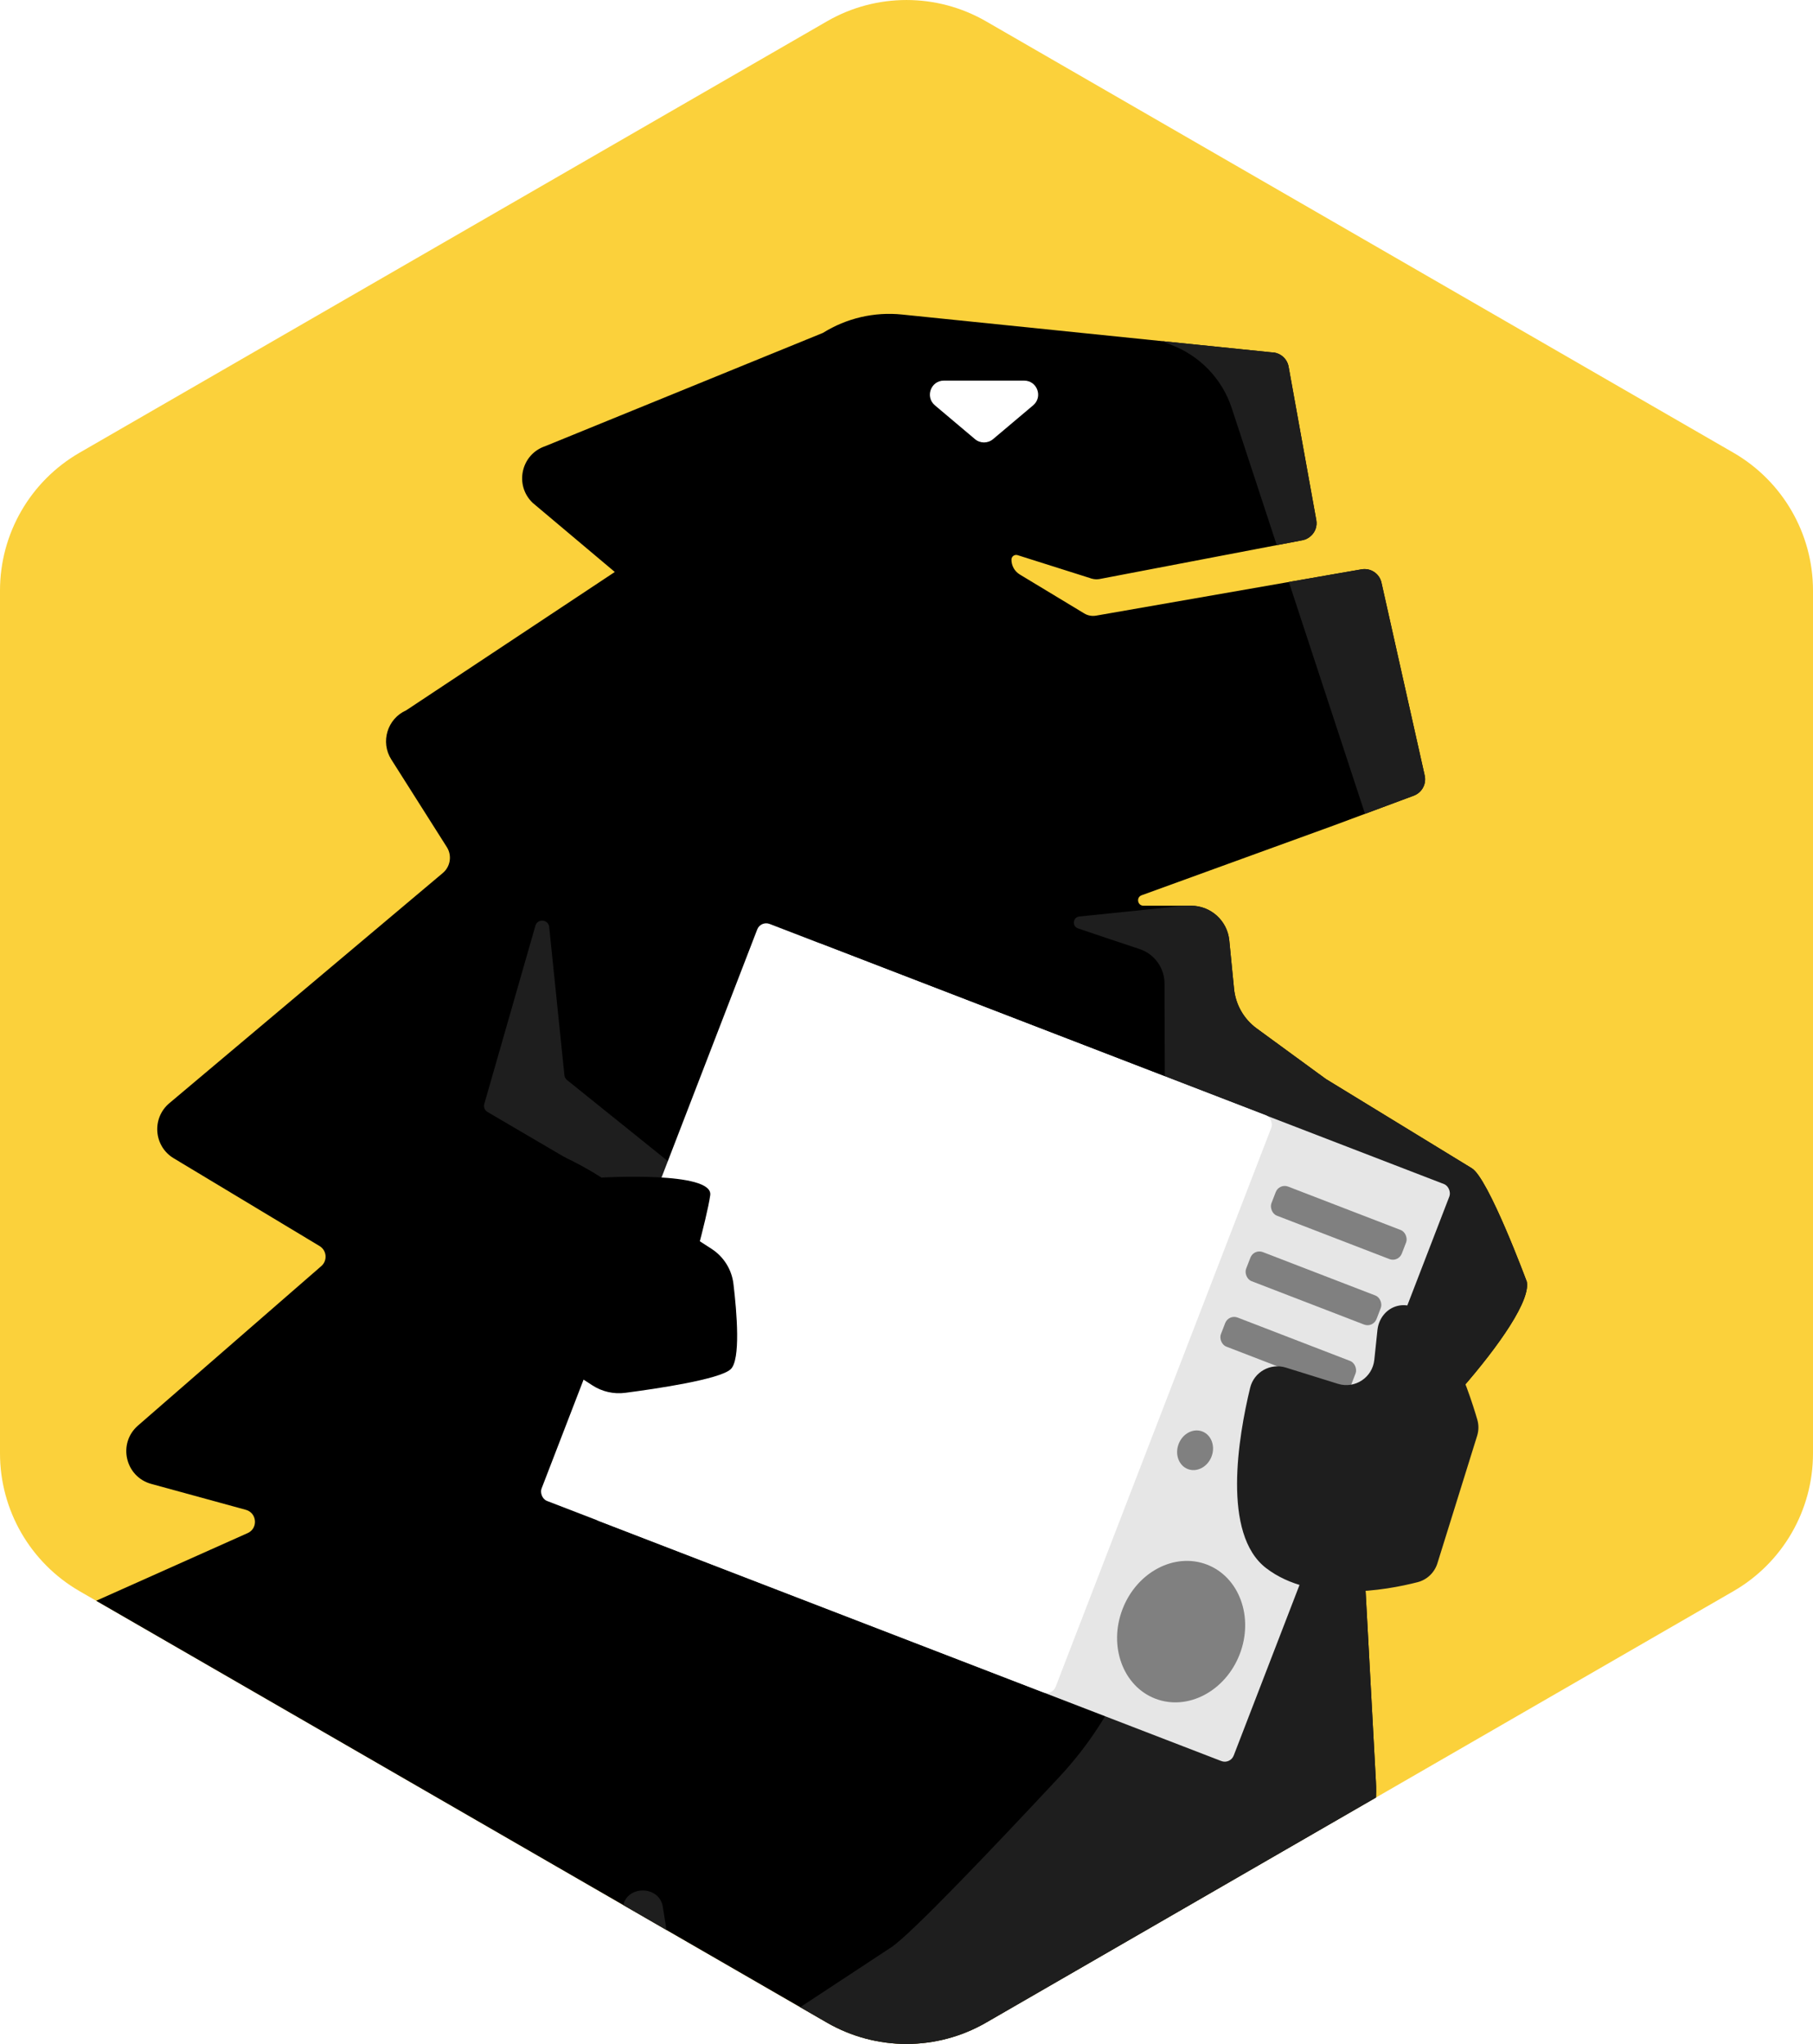 <?xml version="1.0" encoding="UTF-8"?> <svg xmlns="http://www.w3.org/2000/svg" xmlns:xlink="http://www.w3.org/1999/xlink" id="_Слой_2" data-name="Слой 2" viewBox="0 0 350 394.64"><defs><style> .cls-1 { fill: none; } .cls-2 { fill: gray; } .cls-3 { fill: #e6e6e6; } .cls-4 { fill: #fbd13b; } .cls-5 { fill: #1e1e1e; } .cls-6 { clip-path: url(#clippath-1); } .cls-7 { fill: #fff; } .cls-8 { fill: #004a27; } .cls-9 { clip-path: url(#clippath); } </style><clipPath id="clippath"><path class="cls-1" d="M350,280.62V114.02c0-10.98-5.86-21.12-15.36-26.61L190.36,4.12c-9.51-5.49-21.22-5.49-30.72,0L15.36,87.41c-9.51,5.49-15.36,15.63-15.36,26.61v166.6c0,10.98,5.86,21.12,15.36,26.61l144.28,83.3c9.51,5.49,21.22,5.49,30.72,0l144.28-83.3c9.51-5.49,15.36-15.63,15.36-26.61Z"></path></clipPath><clipPath id="clippath-1"><path d="M294.67,247.27s-7.38-19.9-10.57-21.72l-28.15-17.22-13.35-9.76c-2.48-1.81-4.07-4.6-4.37-7.66l-.92-9.34c-.37-3.8-3.57-6.69-7.38-6.69h-9.18c-1.16,0-1.45-1.62-.36-2.02,11.2-4.06,35.56-12.91,37.02-13.45l15.52-5.78c1.57-.59,2.47-2.24,2.11-3.88l-.4-1.79-7.95-35.47c-.39-1.74-2.08-2.87-3.85-2.56l-5.77,1-45.48,7.94c-.8.13-1.61-.01-2.3-.44l-12.41-7.5c-1.06-.64-1.62-1.75-1.62-2.87h0c0-.62.6-1.06,1.19-.87l13.93,4.41c.14.06.29.1.44.14h0c.47.12.96.15,1.45.06l39.17-7.49c.65-.12,1.22-.44,1.66-.86.81-.74,1.22-1.87,1.01-3.03l-5.35-29.64c-.29-1.59-1.69-2.75-3.31-2.75l-71.32-7.3c-5.34-.55-10.7.7-15.25,3.54l-53.65,21.89h0c-4.65,1.58-5.95,7.53-2.4,10.93l15.86,13.35-40.27,26.71c-3.65,1.62-5.02,6.12-2.88,9.49l10.72,16.92c1.03,1.62.7,3.76-.77,5l-52.81,44.46c-3.42,2.89-3,8.31.85,10.62l28.16,16.95c1.4.84,1.57,2.8.34,3.87l-35.4,30.8c-3.94,3.44-2.47,9.88,2.58,11.26l18.25,5c2.17.6,2.4,3.59.34,4.5l-66.04,29.51c-3.35,1.5-4.81,5.44-3.25,8.76l14.62,31.18-71.53,11.28c-3.31.53-5.69,3.46-5.52,6.81l1.45,28.42-38.78-9.82c-1.62-.41-3.32-.2-4.78.61l-46.28,25.58c-5.97,3.31-3.54,12.39,3.28,12.28l231.79-3.81c1.13-.01,2.02.98,1.89,2.11l-2.87,23.24c-.33,2.68,1.77,5.06,4.47,5.06h69.99c4.43,0,6.2-5.71,2.56-8.22l-4.82-3.33-5.43-3.74-2.81-37.69c-.16-2.14,2.81-2.83,3.61-.84l8.32,20.97c.29.72,1,1.19,1.77,1.18l53.58-.89,9.33,29.4c.58,1.87,2.32,3.15,4.29,3.15h62.11c4.42,0,6.2-5.7,2.56-8.21l-8.69-5.99-14.77-34.32c-.41-.93-1.62-1.15-2.34-.44l-10.14,10.3c-1.12,1.14-2.96-.12-2.32-1.57l19.83-45.52,10.23-23.52c1.91-4.37,2.76-9.12,2.51-13.89l-3.13-57.85h0c6.89-2.71,34.3-31.87,32.2-38.96Z"></path></clipPath></defs><g id="_Слой_1-2" data-name="Слой 1"><g class="cls-9"><rect class="cls-4" x="-209.13" y="-35.13" width="587.63" height="528.87"></rect><polygon class="cls-8" points="255.55 208.11 255.55 208.11 255.48 207.72 255.55 208.11"></polygon><polygon points="187.73 289.01 109.29 284.86 102.2 248.63 178.14 255.02 187.73 289.01"></polygon><g><path d="M294.67,247.27s-7.38-19.9-10.57-21.72l-28.15-17.22-13.35-9.76c-2.48-1.81-4.07-4.6-4.37-7.66l-.92-9.34c-.37-3.8-3.57-6.69-7.38-6.69h-9.18c-1.16,0-1.45-1.62-.36-2.02,11.2-4.06,35.56-12.91,37.02-13.45l15.52-5.78c1.57-.59,2.47-2.24,2.11-3.88l-.4-1.79-7.95-35.47c-.39-1.74-2.08-2.87-3.85-2.56l-5.77,1-45.48,7.94c-.8.13-1.61-.01-2.3-.44l-12.41-7.5c-1.06-.64-1.62-1.75-1.62-2.87h0c0-.62.6-1.06,1.19-.87l13.93,4.41c.14.06.29.1.44.14h0c.47.12.96.15,1.45.06l39.17-7.49c.65-.12,1.22-.44,1.66-.86.81-.74,1.22-1.87,1.01-3.03l-5.35-29.64c-.29-1.59-1.69-2.75-3.31-2.75l-71.32-7.3c-5.34-.55-10.7.7-15.25,3.54l-53.65,21.89h0c-4.65,1.58-5.95,7.53-2.4,10.93l15.86,13.35-40.27,26.71c-3.65,1.62-5.02,6.12-2.88,9.49l10.72,16.92c1.03,1.62.7,3.76-.77,5l-52.81,44.46c-3.42,2.89-3,8.31.85,10.62l28.16,16.95c1.4.84,1.57,2.8.34,3.87l-35.4,30.8c-3.94,3.44-2.47,9.88,2.58,11.26l18.25,5c2.17.6,2.4,3.59.34,4.5l-66.04,29.51c-3.35,1.5-4.81,5.44-3.25,8.76l14.62,31.18-71.53,11.28c-3.31.53-5.69,3.46-5.52,6.81l1.45,28.42-38.78-9.82c-1.62-.41-3.32-.2-4.78.61l-46.28,25.58c-5.97,3.31-3.54,12.39,3.28,12.28l231.79-3.81c1.13-.01,2.02.98,1.89,2.11l-2.87,23.24c-.33,2.68,1.77,5.06,4.47,5.06h69.99c4.43,0,6.2-5.71,2.56-8.22l-4.82-3.33-5.43-3.74-2.81-37.69c-.16-2.14,2.81-2.83,3.61-.84l8.32,20.97c.29.72,1,1.19,1.77,1.18l53.58-.89,9.33,29.4c.58,1.87,2.32,3.15,4.29,3.15h62.11c4.42,0,6.2-5.7,2.56-8.21l-8.69-5.99-14.77-34.32c-.41-.93-1.62-1.15-2.34-.44l-10.14,10.3c-1.12,1.14-2.96-.12-2.32-1.57l19.83-45.52,10.23-23.52c1.91-4.37,2.76-9.12,2.51-13.89l-3.13-57.85h0c6.89-2.71,34.3-31.87,32.2-38.96Z"></path><g class="cls-6"><path class="cls-5" d="M225.99,66.55h0c5.59,2.07,9.93,6.57,11.79,12.23l25.98,79.1c3.02,9.2,12.32,14.8,21.86,13.17,17.4-2.97,42.31-7.53,42.91-9.34.93-2.79-11.16-76.28-13.02-86.52-1.86-10.23-38.14-62.33-45.58-65.12-3.85-1.44-25.99,9.78-46.5,20.97-14.74,8.04-13.18,29.68,2.57,35.5Z"></path><path class="cls-5" d="M320.7,326.15l20.3-64.01c.31-.99.07-2.07-14.61-9.65l-58.29-63.37c13.91,6.73,13.84,6.66,13.76,6.59l-25.97-22.71c-.61-.53-1.4-.78-2.21-.7l-45.31,4.66c-1.26.13-1.46,1.89-.26,2.3,3.13,1.06,7.38,2.49,11.87,3.98,2.88.95,4.82,3.63,4.83,6.66l.22,79.5c-.23-.61-1.14,14.21-1.67,28.35-.64,16.9-7.34,33.01-18.88,45.37-13.07,14.01-28.7,30.42-32.44,32.88l-44.74,29.44c-11.31,6.54,1.92-.28,1.93.48l9.32,34.95c.03,1.75,1.59,3.07,3.31,2.82l51.07-7.74,42.35-6.11s59.97-73.27,81.76-22.41l-11.04-62.54c.67-.94.72-2.18.13-3.17l-11.6-19.47,22.7,5.84c1.49.38,3.02-.46,3.49-1.93Z"></path><path class="cls-5" d="M144.38,470.92l-16.43-102.77c-.68-4.23-7.26-4.19-7.72.21l-13.94,134.39c-.21,2.05,1.2,3.9,3.23,4.24l38.07,6.34c1.75.29,3.48-.64,4.2-2.26l8.87-19.95c.65-1.46.34-3.16-.77-4.3l-15.52-15.92"></path></g></g><path class="cls-7" d="M182.24,73.49h15.47c2.52,0,3.67,3.14,1.74,4.77l-7.74,6.53c-1.01.85-2.48.85-3.49,0l-7.74-6.53c-1.93-1.63-.78-4.77,1.74-4.77Z"></path><path class="cls-5" d="M254.1,270.78c2.1,5.01,8.36,20.03,8.36,24.2s10.43,6.68,12.52,5.84,10.43-29.53,3.76-39.17c-6.68-9.65-26.74,4.12-24.64,9.13Z"></path><path class="cls-5" d="M151.47,242.33l-42.01-33.8c-.28-.23-.46-.56-.5-.92l-2.94-28.63c-.15-1.49-2.25-1.68-2.66-.24l-9.87,34.41c-.17.6.08,1.24.62,1.55l52.61,30.86c.33.19.73.24,1.09.13l3.21-1c1.04-.32,1.3-1.68.45-2.36Z"></path><g><rect class="cls-3" x="130.97" y="201.44" width="132.47" height="119.41" rx="1.85" ry="1.85" transform="translate(107.16 -53.46) rotate(21.09)"></rect><rect class="cls-7" x="121.81" y="192.87" width="106.37" height="119.41" rx="1.85" ry="1.85" transform="translate(102.6 -46.05) rotate(21.09)"></rect><rect class="cls-2" x="244.97" y="233.09" width="26.98" height="6.02" rx="1.85" ry="1.85" transform="translate(102.26 -77.18) rotate(21.09)"></rect><rect class="cls-2" x="240.09" y="245.74" width="26.98" height="6.02" rx="1.85" ry="1.85" transform="translate(106.48 -74.58) rotate(21.09)"></rect><rect class="cls-2" x="235.21" y="258.38" width="26.98" height="6.02" rx="1.85" ry="1.85" transform="translate(110.71 -71.98) rotate(21.09)"></rect><ellipse class="cls-2" cx="230.71" cy="280.01" rx="3.89" ry="3.4" transform="translate(-113.56 394.52) rotate(-68.91)"></ellipse><ellipse class="cls-2" cx="228.02" cy="315.02" rx="13.87" ry="12.12" transform="translate(-147.95 414.43) rotate(-68.91)"></ellipse></g><path class="cls-5" d="M265.92,256.77l-.61,5.8c-.36,3.41-3.75,5.64-7.02,4.62l-10.05-3.13c-2.99-.93-6.16.85-6.9,3.9-2.28,9.45-5.48,28.23,3.08,34.81,8.94,6.87,23.14,4.29,29.25,2.72,1.82-.47,3.26-1.85,3.82-3.64l7.67-24.62c.32-1.02.33-2.11.03-3.13-1.66-5.7-7.82-24.55-15.81-21.83-1.93.66-3.24,2.47-3.46,4.51Z"></path><path d="M116.12,227.37l21.26,13.77c2.33,1.51,3.88,3.98,4.21,6.74.67,5.59,1.42,14.73-.55,16.51-2.14,1.95-14.27,3.75-20.34,4.54-2.21.29-4.45-.22-6.32-1.43l-41.43-26.84c-5.62-3.64-5.71-11.81-.2-15.6,8.68-5.97,23.27-10.43,43.36,2.3Z"></path><path d="M116.12,227.37s21.67-1.3,20.99,3.41-4.44,17.85-4.44,17.85l-16.56-21.26Z"></path></g></g></svg> 